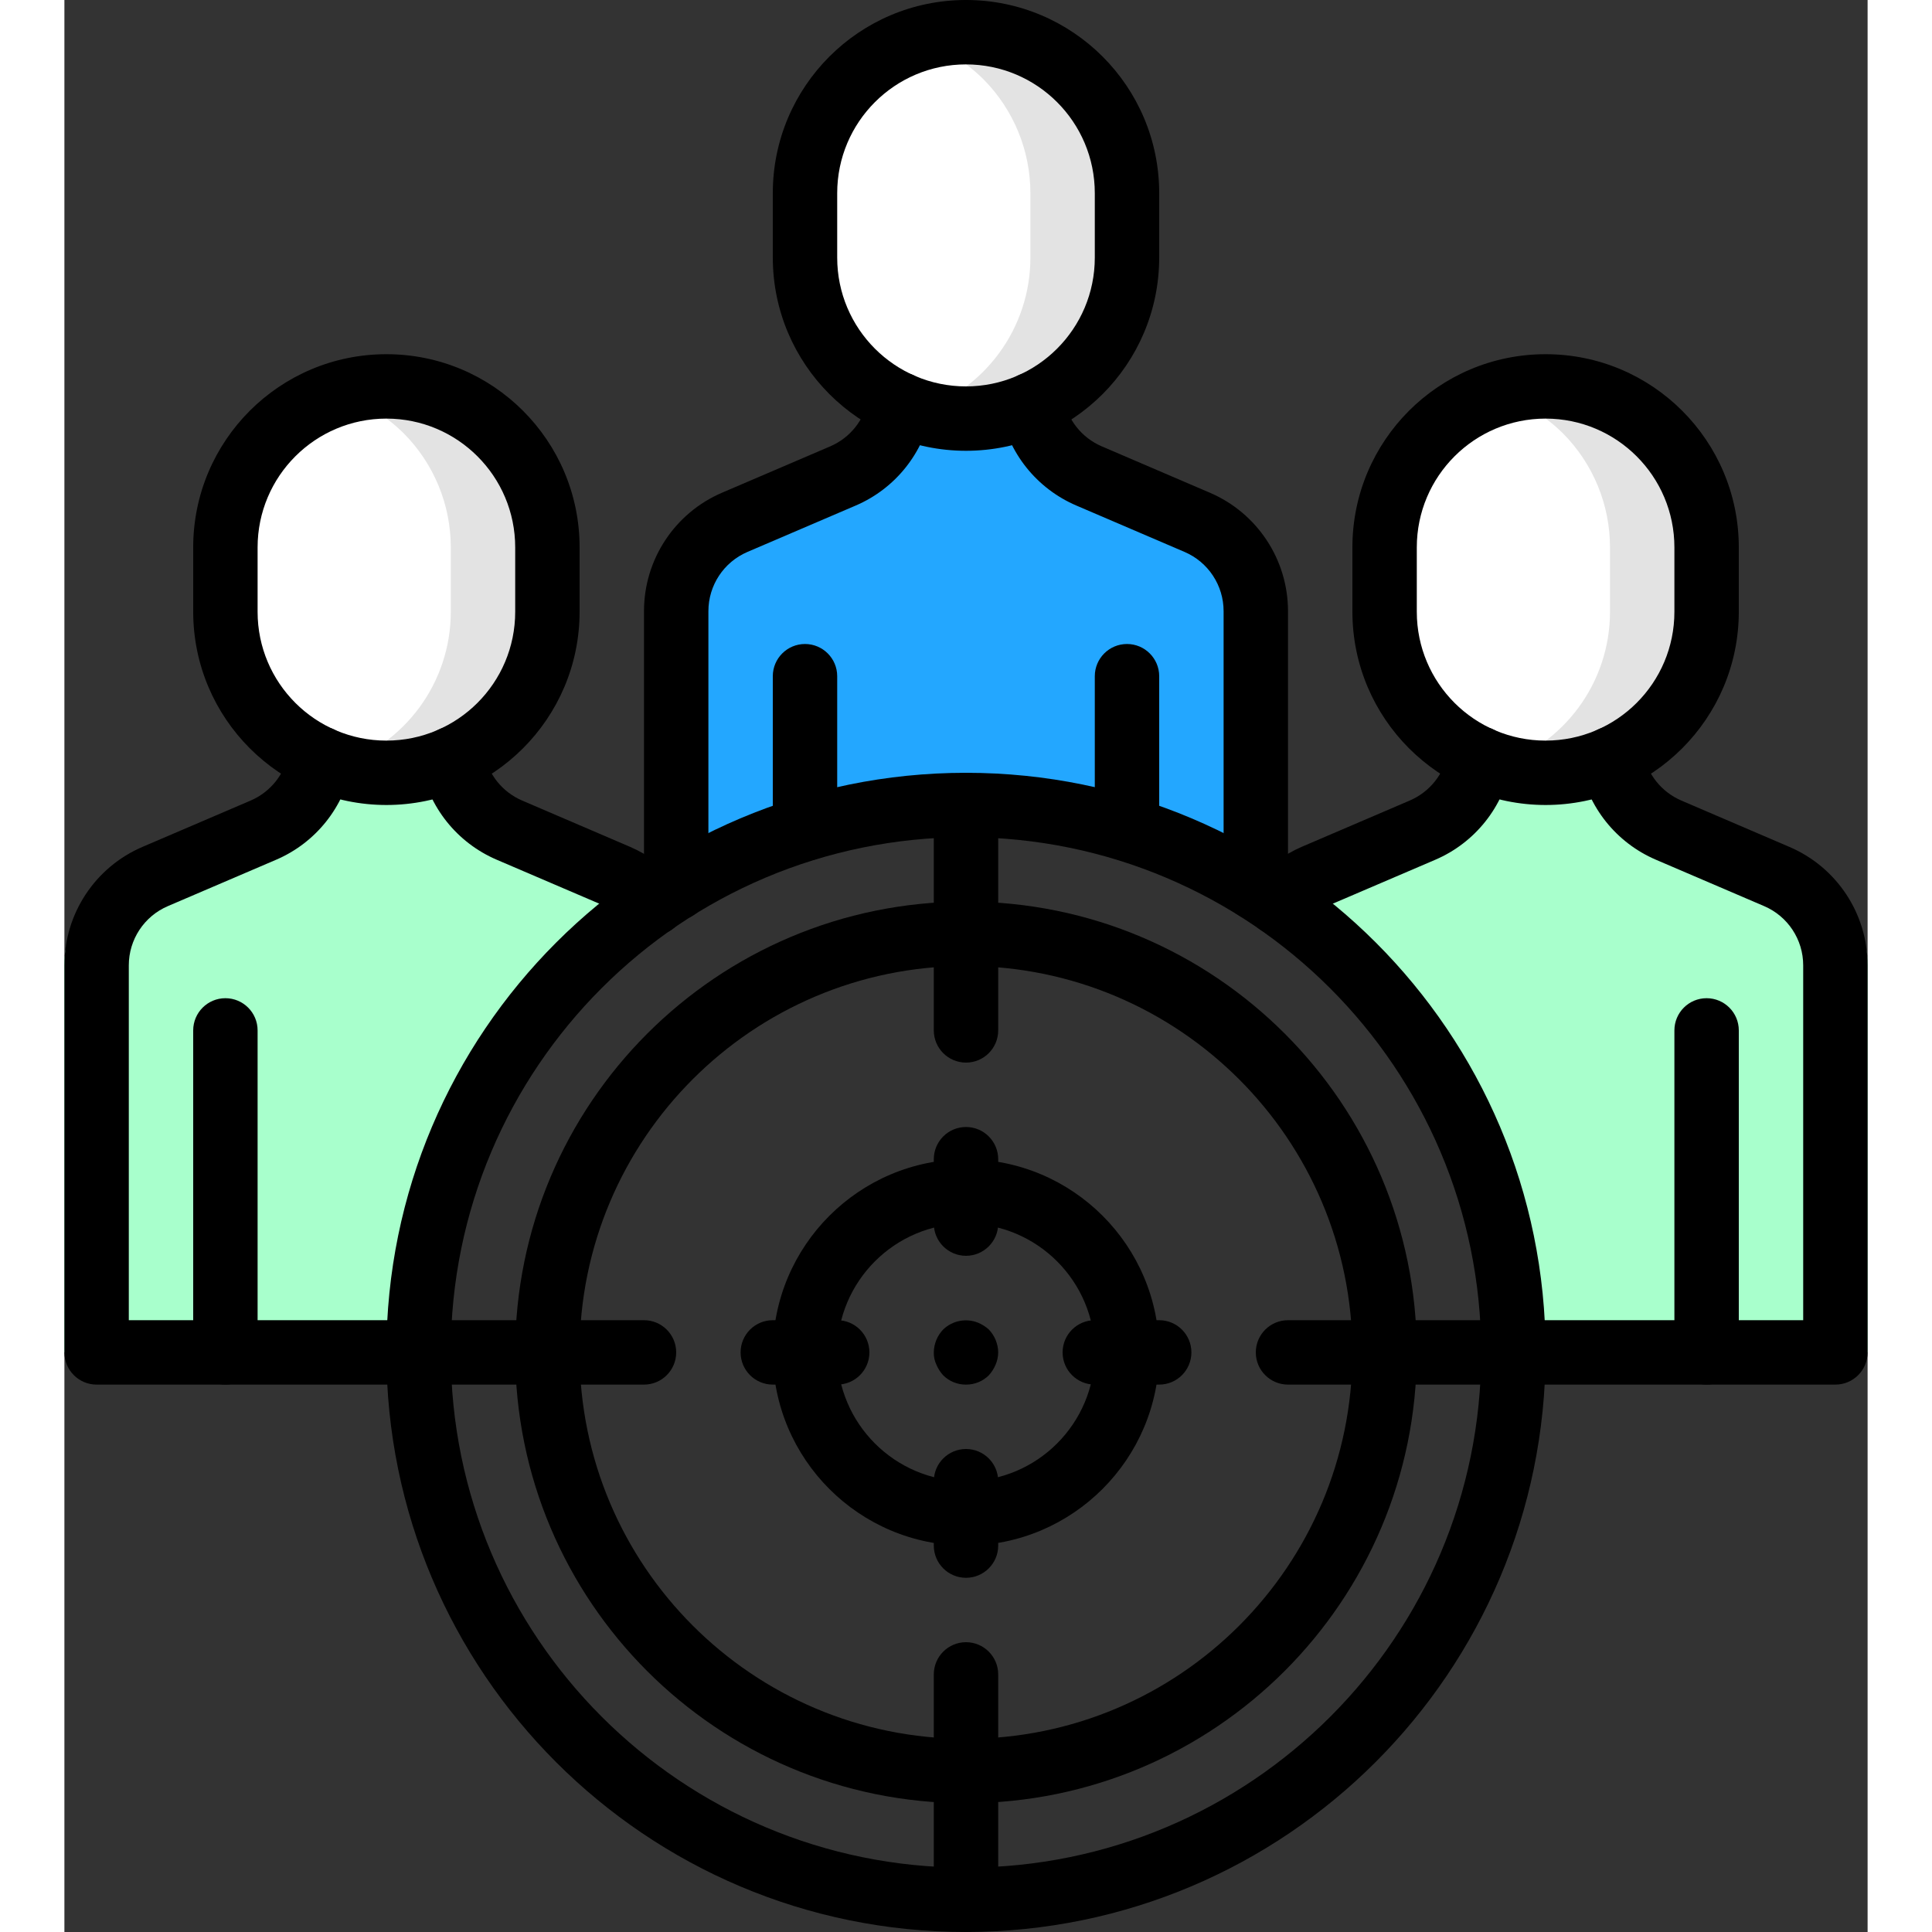 <?xml version="1.0"?>
<svg xmlns="http://www.w3.org/2000/svg" xmlns:xlink="http://www.w3.org/1999/xlink" xmlns:svgjs="http://svgjs.com/svgjs" version="1.1" width="512" height="512" x="0" y="0" viewBox="0 0 56 60" style="enable-background:new 0 0 512 512" xml:space="preserve" class=""><rect x="0" y="0" width="56" height="60" fill="#333333" stroke="none"/><g><!-- Generator: Sketch 51.3 (57544) - http://www.bohemiancoding.com/sketch --><title xmlns="http://www.w3.org/2000/svg">050 - Targeting audience</title><desc xmlns="http://www.w3.org/2000/svg">Created with Sketch.</desc><defs xmlns="http://www.w3.org/2000/svg"/><g xmlns="http://www.w3.org/2000/svg" id="Page-1" stroke="none" stroke-width="1" fill="none" fill-rule="evenodd"><g id="050---Targeting-audience" fill-rule="nonzero"><path d="M56,29.98 L56,42 L45,42 C45.007,39.209 44.32,36.459 43,34 C41.857,31.878 40.283,30.019 38.38,28.54 C38.696,27.949 39.204,27.483 39.82,27.22 L43.18,25.78 C43.59,25.603 43.956,25.337 44.25,25 C44.612,24.594 44.854,24.095 44.95,23.56 L49.05,23.56 C49.232,24.549 49.896,25.382 50.82,25.78 L54.18,27.22 C55.283,27.694 55.999,28.779 56,29.98 Z" id="Shape" fill="#a8ffcc" data-original="#283593" style="" class=""/><path d="M52,31.42 L52,42 L44.38,42 C44.387,39.209 43.7,36.459 42.38,34 C41.237,31.878 39.663,30.019 37.76,28.54 C38.076,27.949 38.584,27.483 39.2,27.22 L42.56,25.78 C42.97,25.603 43.336,25.337 43.63,25 L45.05,25 C45.232,25.989 45.896,26.822 46.82,27.22 L50.18,28.66 C51.283,29.134 51.999,30.219 52,31.42 Z" id="Shape" fill="#a8ffcc" data-original="#3f51b5" style="" class=""/><path d="M51,17 L51,19 C51,20.326 50.473,21.598 49.536,22.536 C48.598,23.473 47.326,24 46,24 C45.492,23.998 44.987,23.924 44.5,23.78 C42.416,23.12 41,21.186 41,19 L41,17 C41,14.814 42.416,12.88 44.5,12.22 C44.987,12.076 45.492,12.002 46,12 C47.327,11.996 48.601,12.521 49.54,13.46 C50.479,14.399 51.004,15.673 51,17 Z" id="Shape" fill="#e3e3e3" data-original="#dfc49c" style="" class=""/><path d="M37,18.98 L37,27.58 C36.056,26.979 35.05,26.479 34,26.09 C33.347,25.843 32.679,25.636 32,25.47 C29.37,24.843 26.63,24.843 24,25.47 C23.321,25.636 22.653,25.843 22,26.09 C21.05,26.438 20.138,26.883 19.28,27.42 C19.181,27.463 19.088,27.517 19,27.58 L19,18.98 C18.999,18.093 19.391,17.251 20.07,16.68 L20.08,16.67 C20.305,16.488 20.554,16.336 20.82,16.22 L21.89,15.76 L24.18,14.78 C24.601,14.602 24.974,14.328 25.27,13.98 C25.616,13.574 25.85,13.084 25.95,12.56 L30.05,12.56 C30.232,13.549 30.896,14.382 31.82,14.78 L35.18,16.22 C36.283,16.694 36.999,17.779 37,18.98 Z" id="Shape" fill="#23a7ff" data-original="#bb193b" style="" class=""/><path d="M34,20.4 L34,26.09 C33.347,25.843 32.679,25.636 32,25.47 C29.37,24.843 26.63,24.843 24,25.47 C23.321,25.636 22.653,25.843 22,26.09 C21.05,26.438 20.138,26.883 19.28,27.42 C19.184,27.439 19.09,27.47 19,27.51 L19,18.98 C18.999,18.093 19.391,17.251 20.07,16.68 L20.08,16.67 L21.18,16.2 C21.438,16.091 21.677,15.942 21.89,15.76 L25.27,13.98 L27.05,13.98 C27.232,14.969 27.896,15.802 28.82,16.2 L32.18,17.64 C33.283,18.114 33.999,19.199 34,20.4 Z" id="Shape" fill="#23a7ff" data-original="#ef314c" style="" class=""/><path d="M33,6 L33,8 C33,10.761 30.761,13 28,13 C27.492,12.998 26.987,12.924 26.5,12.78 C24.416,12.12 23,10.186 23,8 L23,6 C23,3.814 24.416,1.88 26.5,1.22 C26.987,1.076 27.492,1.002 28,1 C29.327,0.996 30.601,1.521 31.54,2.46 C32.479,3.399 33.004,4.673 33,6 Z" id="Shape" fill="#e3e3e3" data-original="#dfc49c" style="" class=""/><path d="M17.62,28.54 C15.717,30.019 14.143,31.878 13,34 C11.68,36.459 10.993,39.209 11,42 L0,42 L0,29.98 C0.001,28.779 0.717,27.694 1.82,27.22 L5.18,25.78 C6.104,25.382 6.768,24.549 6.95,23.56 L11.05,23.56 C11.232,24.549 11.896,25.382 12.82,25.78 L16.18,27.22 C16.796,27.483 17.304,27.949 17.62,28.54 Z" id="Shape" fill="#a8ffcc" data-original="#fec108" style="" class=""/><path d="M14.62,28.54 C12.717,30.019 11.143,31.878 10,34 C8.68,36.459 7.993,39.209 8,42 L0,42 L0,29.98 C0.001,28.779 0.717,27.694 1.82,27.22 L5.18,25.78 C6.104,25.382 6.768,24.549 6.95,23.56 L8.05,23.56 C8.232,24.549 8.896,25.382 9.82,25.78 L13.18,27.22 C13.796,27.483 14.304,27.949 14.62,28.54 Z" id="Shape" fill="#a8ffcc" data-original="#ffdc00" style="" class=""/><path d="M15,17 L15,19 C15,20.326 14.473,21.598 13.536,22.536 C12.598,23.473 11.326,24 10,24 C9.492,23.998 8.987,23.924 8.5,23.78 C6.416,23.12 5,21.186 5,19 L5,17 C5,14.814 6.416,12.88 8.5,12.22 C8.987,12.076 9.492,12.002 10,12 C11.327,11.996 12.601,12.521 13.54,13.46 C14.479,14.399 15.004,15.673 15,17 Z" id="Shape" fill="#e3e3e3" data-original="#dfc49c" style="" class=""/><path d="M48,17 L48,19 C48,21.186 46.584,23.12 44.5,23.78 C42.416,23.12 41,21.186 41,19 L41,17 C41,14.814 42.416,12.88 44.5,12.22 C45.268,12.468 45.967,12.893 46.54,13.46 C47.475,14.401 48,15.673 48,17 Z" id="Shape" fill="#ffffff" data-original="#ffe0b2" style="" class=""/><path d="M30,6 L30,8 C30,10.186 28.584,12.12 26.5,12.78 C24.416,12.12 23,10.186 23,8 L23,6 C23,3.814 24.416,1.88 26.5,1.22 C27.268,1.468 27.967,1.893 28.54,2.46 C29.475,3.401 30,4.673 30,6 Z" id="Shape" fill="#ffffff" data-original="#ffe0b2" style="" class=""/><path d="M12,17 L12,19 C12,21.186 10.584,23.12 8.5,23.78 C6.416,23.12 5,21.186 5,19 L5,17 C5,14.814 6.416,12.88 8.5,12.22 C9.268,12.468 9.967,12.893 10.54,13.46 C11.475,14.401 12,15.673 12,17 Z" id="Shape" fill="#ffffff" data-original="#ffe0b2" style="" class=""/><path d="M11,43 L1,43 C0.448,43 5.8440297e-17,42.552 5.8440297e-17,42 L5.8440297e-17,29.98 C-0.001,28.378 0.954,26.93 2.427,26.3 L5.786,24.861 C6.403,24.595 6.846,24.039 6.967,23.378 C7.032,23.027 7.279,22.737 7.616,22.617 C7.953,22.497 8.328,22.567 8.599,22.799 C8.871,23.03 8.999,23.39 8.934,23.741 C8.693,25.06 7.808,26.172 6.575,26.7 L3.214,28.14 C2.477,28.455 2,29.179 2,29.98 L2,41 L11,41 C11.552,41 12,41.448 12,42 C12,42.552 11.552,43 11,43 Z" id="Shape" fill="#000000" data-original="#000000" style="" class=""/><path d="M18.291,29.05 C17.993,29.051 17.71,28.918 17.521,28.688 C17.321,28.45 17.068,28.261 16.783,28.138 L13.427,26.7 C12.194,26.172 11.307,25.062 11.066,23.742 C11.001,23.391 11.129,23.031 11.401,22.8 C11.672,22.568 12.047,22.498 12.384,22.618 C12.721,22.738 12.968,23.028 13.033,23.379 C13.154,24.04 13.598,24.597 14.216,24.862 L17.573,26.302 C18.149,26.551 18.658,26.931 19.06,27.412 C19.308,27.71 19.361,28.125 19.196,28.476 C19.031,28.827 18.679,29.051 18.291,29.051 L18.291,29.05 Z" id="Shape" fill="#000000" data-original="#000000" style="" class=""/><path d="M5,43 C4.448,43 4,42.552 4,42 L4,32 C4,31.448 4.448,31 5,31 C5.552,31 6,31.448 6,32 L6,42 C6,42.552 5.552,43 5,43 Z" id="Shape" fill="#000000" data-original="#000000" style="" class=""/><path d="M10,25 C6.688,24.997 4.003,22.312 4,19 L4,17 C4,13.686 6.686,11 10,11 C13.314,11 16,13.686 16,17 L16,19 C15.997,22.312 13.312,24.997 10,25 Z M10,13 C7.791,13 6,14.791 6,17 L6,19 C6,21.209 7.791,23 10,23 C12.209,23 14,21.209 14,19 L14,17 C14,14.791 12.209,13 10,13 Z" id="Shape" fill="#000000" data-original="#000000" style="" class=""/><path d="M19,28.58 C18.448,28.58 18,28.132 18,27.58 L18,18.98 C17.999,17.378 18.954,15.93 20.427,15.3 L23.786,13.861 C24.403,13.595 24.846,13.039 24.967,12.378 C25.032,12.027 25.279,11.737 25.616,11.617 C25.953,11.497 26.328,11.567 26.599,11.799 C26.871,12.03 26.999,12.39 26.934,12.741 C26.693,14.06 25.808,15.172 24.575,15.7 L21.214,17.14 C20.477,17.455 20,18.179 20,18.98 L20,27.58 C20,28.132 19.552,28.58 19,28.58 Z" id="Shape" fill="#000000" data-original="#000000" style="" class=""/><path d="M37,28.58 C36.448,28.58 36,28.132 36,27.58 L36,18.98 C36,18.179 35.523,17.455 34.786,17.14 L31.427,15.7 C30.194,15.172 29.307,14.062 29.066,12.742 C29.001,12.391 29.129,12.031 29.401,11.8 C29.672,11.568 30.047,11.498 30.384,11.618 C30.721,11.738 30.968,12.028 31.033,12.379 C31.154,13.04 31.598,13.597 32.216,13.862 L35.573,15.302 C37.045,15.932 38,17.379 38,18.98 L38,27.58 C38,28.132 37.552,28.58 37,28.58 Z" id="Shape" fill="#000000" data-original="#000000" style="" class=""/><path d="M23,26.74 C22.448,26.74 22,26.292 22,25.74 L22,21 C22,20.448 22.448,20 23,20 C23.552,20 24,20.448 24,21 L24,25.74 C24,26.292 23.552,26.74 23,26.74 Z" id="Shape" fill="#000000" data-original="#000000" style="" class=""/><path d="M33,26.74 C32.448,26.74 32,26.292 32,25.74 L32,21 C32,20.448 32.448,20 33,20 C33.552,20 34,20.448 34,21 L34,25.74 C34,26.292 33.552,26.74 33,26.74 Z" id="Shape" fill="#000000" data-original="#000000" style="" class=""/><path d="M28,14 C24.688,13.997 22.003,11.312 22,8 L22,6 C22,2.686 24.686,-2.05581688e-15 28,-2.66453526e-15 C31.314,-3.27325364e-15 34,2.686 34,6 L34,8 C33.997,11.312 31.312,13.997 28,14 Z M28,2 C25.791,2 24,3.791 24,6 L24,8 C24,10.209 25.791,12 28,12 C30.209,12 32,10.209 32,8 L32,6 C32,3.791 30.209,2 28,2 Z" id="Shape" fill="#000000" data-original="#000000" style="" class=""/><path d="M37.709,29.05 C37.321,29.05 36.969,28.826 36.804,28.475 C36.639,28.124 36.692,27.709 36.94,27.411 C37.341,26.93 37.849,26.549 38.424,26.3 L41.786,24.859 C42.403,24.593 42.846,24.037 42.967,23.376 C43.067,22.833 43.589,22.474 44.132,22.574 C44.675,22.674 45.034,23.196 44.934,23.739 C44.694,25.059 43.808,26.171 42.575,26.7 L39.214,28.14 C38.93,28.264 38.678,28.452 38.479,28.689 C38.289,28.919 38.007,29.051 37.709,29.05 Z" id="Shape" fill="#000000" data-original="#000000" style="" class=""/><path d="M55,43 L45,43 C44.448,43 44,42.552 44,42 C44,41.448 44.448,41 45,41 L54,41 L54,29.98 C54,29.179 53.523,28.455 52.786,28.14 L49.427,26.7 C48.194,26.172 47.307,25.062 47.066,23.742 C47.001,23.391 47.129,23.031 47.401,22.8 C47.672,22.568 48.047,22.498 48.384,22.618 C48.721,22.738 48.968,23.028 49.033,23.379 C49.154,24.04 49.598,24.597 50.216,24.862 L53.573,26.302 C55.045,26.932 56,28.379 56,29.98 L56,42 C56,42.552 55.552,43 55,43 Z" id="Shape" fill="#000000" data-original="#000000" style="" class=""/><path d="M51,43 C50.448,43 50,42.552 50,42 L50,32 C50,31.448 50.448,31 51,31 C51.552,31 52,31.448 52,32 L52,42 C52,42.552 51.552,43 51,43 Z" id="Shape" fill="#000000" data-original="#000000" style="" class=""/><path d="M46,25 C42.688,24.997 40.003,22.312 40,19 L40,17 C40,13.686 42.686,11 46,11 C49.314,11 52,13.686 52,17 L52,19 C51.997,22.312 49.312,24.997 46,25 Z M46,13 C43.791,13 42,14.791 42,17 L42,19 C42,21.209 43.791,23 46,23 C48.209,23 50,21.209 50,19 L50,17 C50,14.791 48.209,13 46,13 Z" id="Shape" fill="#000000" data-original="#000000" style="" class=""/><path d="M28,60 C18.059,60 10,51.941 10,42 C10,32.059 18.059,24 28,24 C37.941,24 46,32.059 46,42 C45.988,51.936 37.936,59.988 28,60 Z M28,26 C19.163,26 12,33.163 12,42 C12,50.837 19.163,58 28,58 C36.837,58 44,50.837 44,42 C43.99,33.168 36.832,26.01 28,26 Z" id="Shape" fill="#000000" data-original="#000000" style="" class=""/><path d="M28,56 C20.268,56 14,49.732 14,42 C14,34.268 20.268,28 28,28 C35.732,28 42,34.268 42,42 C41.992,49.729 35.729,55.992 28,56 Z M28,30 C21.373,30 16,35.373 16,42 C16,48.627 21.373,54 28,54 C34.627,54 40,48.627 40,42 C39.993,35.376 34.624,30.007 28,30 Z" id="Shape" fill="#000000" data-original="#000000" style="" class=""/><path d="M28,48 C24.686,48 22,45.314 22,42 C22,38.686 24.686,36 28,36 C31.314,36 34,38.686 34,42 C33.997,45.312 31.312,47.997 28,48 Z M28,38 C25.791,38 24,39.791 24,42 C24,44.209 25.791,46 28,46 C30.209,46 32,44.209 32,42 C32,39.791 30.209,38 28,38 Z" id="Shape" fill="#000000" data-original="#000000" style="" class=""/><path d="M28,33 C27.448,33 27,32.552 27,32 L27,25 C27,24.448 27.448,24 28,24 C28.552,24 29,24.448 29,25 L29,32 C29,32.552 28.552,33 28,33 Z" id="Shape" fill="#000000" data-original="#000000" style="" class=""/><path d="M28,60 C27.448,60 27,59.552 27,59 L27,52 C27,51.448 27.448,51 28,51 C28.552,51 29,51.448 29,52 L29,59 C29,59.552 28.552,60 28,60 Z" id="Shape" fill="#000000" data-original="#000000" style="" class=""/><path d="M18,43 L11,43 C10.448,43 10,42.552 10,42 C10,41.448 10.448,41 11,41 L18,41 C18.552,41 19,41.448 19,42 C19,42.552 18.552,43 18,43 Z" id="Shape" fill="#000000" data-original="#000000" style="" class=""/><path d="M45,43 L38,43 C37.448,43 37,42.552 37,42 C37,41.448 37.448,41 38,41 L45,41 C45.552,41 46,41.448 46,42 C46,42.552 45.552,43 45,43 Z" id="Shape" fill="#000000" data-original="#000000" style="" class=""/><path d="M28,39 C27.448,39 27,38.552 27,38 L27,36 C27,35.448 27.448,35 28,35 C28.552,35 29,35.448 29,36 L29,38 C29,38.552 28.552,39 28,39 Z" id="Shape" fill="#000000" data-original="#000000" style="" class=""/><path d="M28,49 C27.448,49 27,48.552 27,48 L27,46 C27,45.448 27.448,45 28,45 C28.552,45 29,45.448 29,46 L29,48 C29,48.552 28.552,49 28,49 Z" id="Shape" fill="#000000" data-original="#000000" style="" class=""/><path d="M24,43 L22,43 C21.448,43 21,42.552 21,42 C21,41.448 21.448,41 22,41 L24,41 C24.552,41 25,41.448 25,42 C25,42.552 24.552,43 24,43 Z" id="Shape" fill="#000000" data-original="#000000" style="" class=""/><path d="M34,43 L32,43 C31.448,43 31,42.552 31,42 C31,41.448 31.448,41 32,41 L34,41 C34.552,41 35,41.448 35,42 C35,42.552 34.552,43 34,43 Z" id="Shape" fill="#000000" data-original="#000000" style="" class=""/><path d="M28,43 C27.734,43.003 27.478,42.898 27.29,42.71 C27.202,42.613 27.131,42.501 27.08,42.38 C27.024,42.261 26.997,42.131 27,42 C27.003,41.735 27.107,41.481 27.29,41.29 C27.58,41.01 28.007,40.928 28.38,41.08 C28.501,41.131 28.613,41.202 28.71,41.29 C28.893,41.482 28.996,41.735 29,42 C28.998,42.131 28.971,42.26 28.92,42.38 C28.869,42.501 28.798,42.613 28.71,42.71 C28.522,42.898 28.266,43.002 28,43 Z" id="Shape" fill="#000000" data-original="#000000" style="" class=""/></g></g></g></svg>
